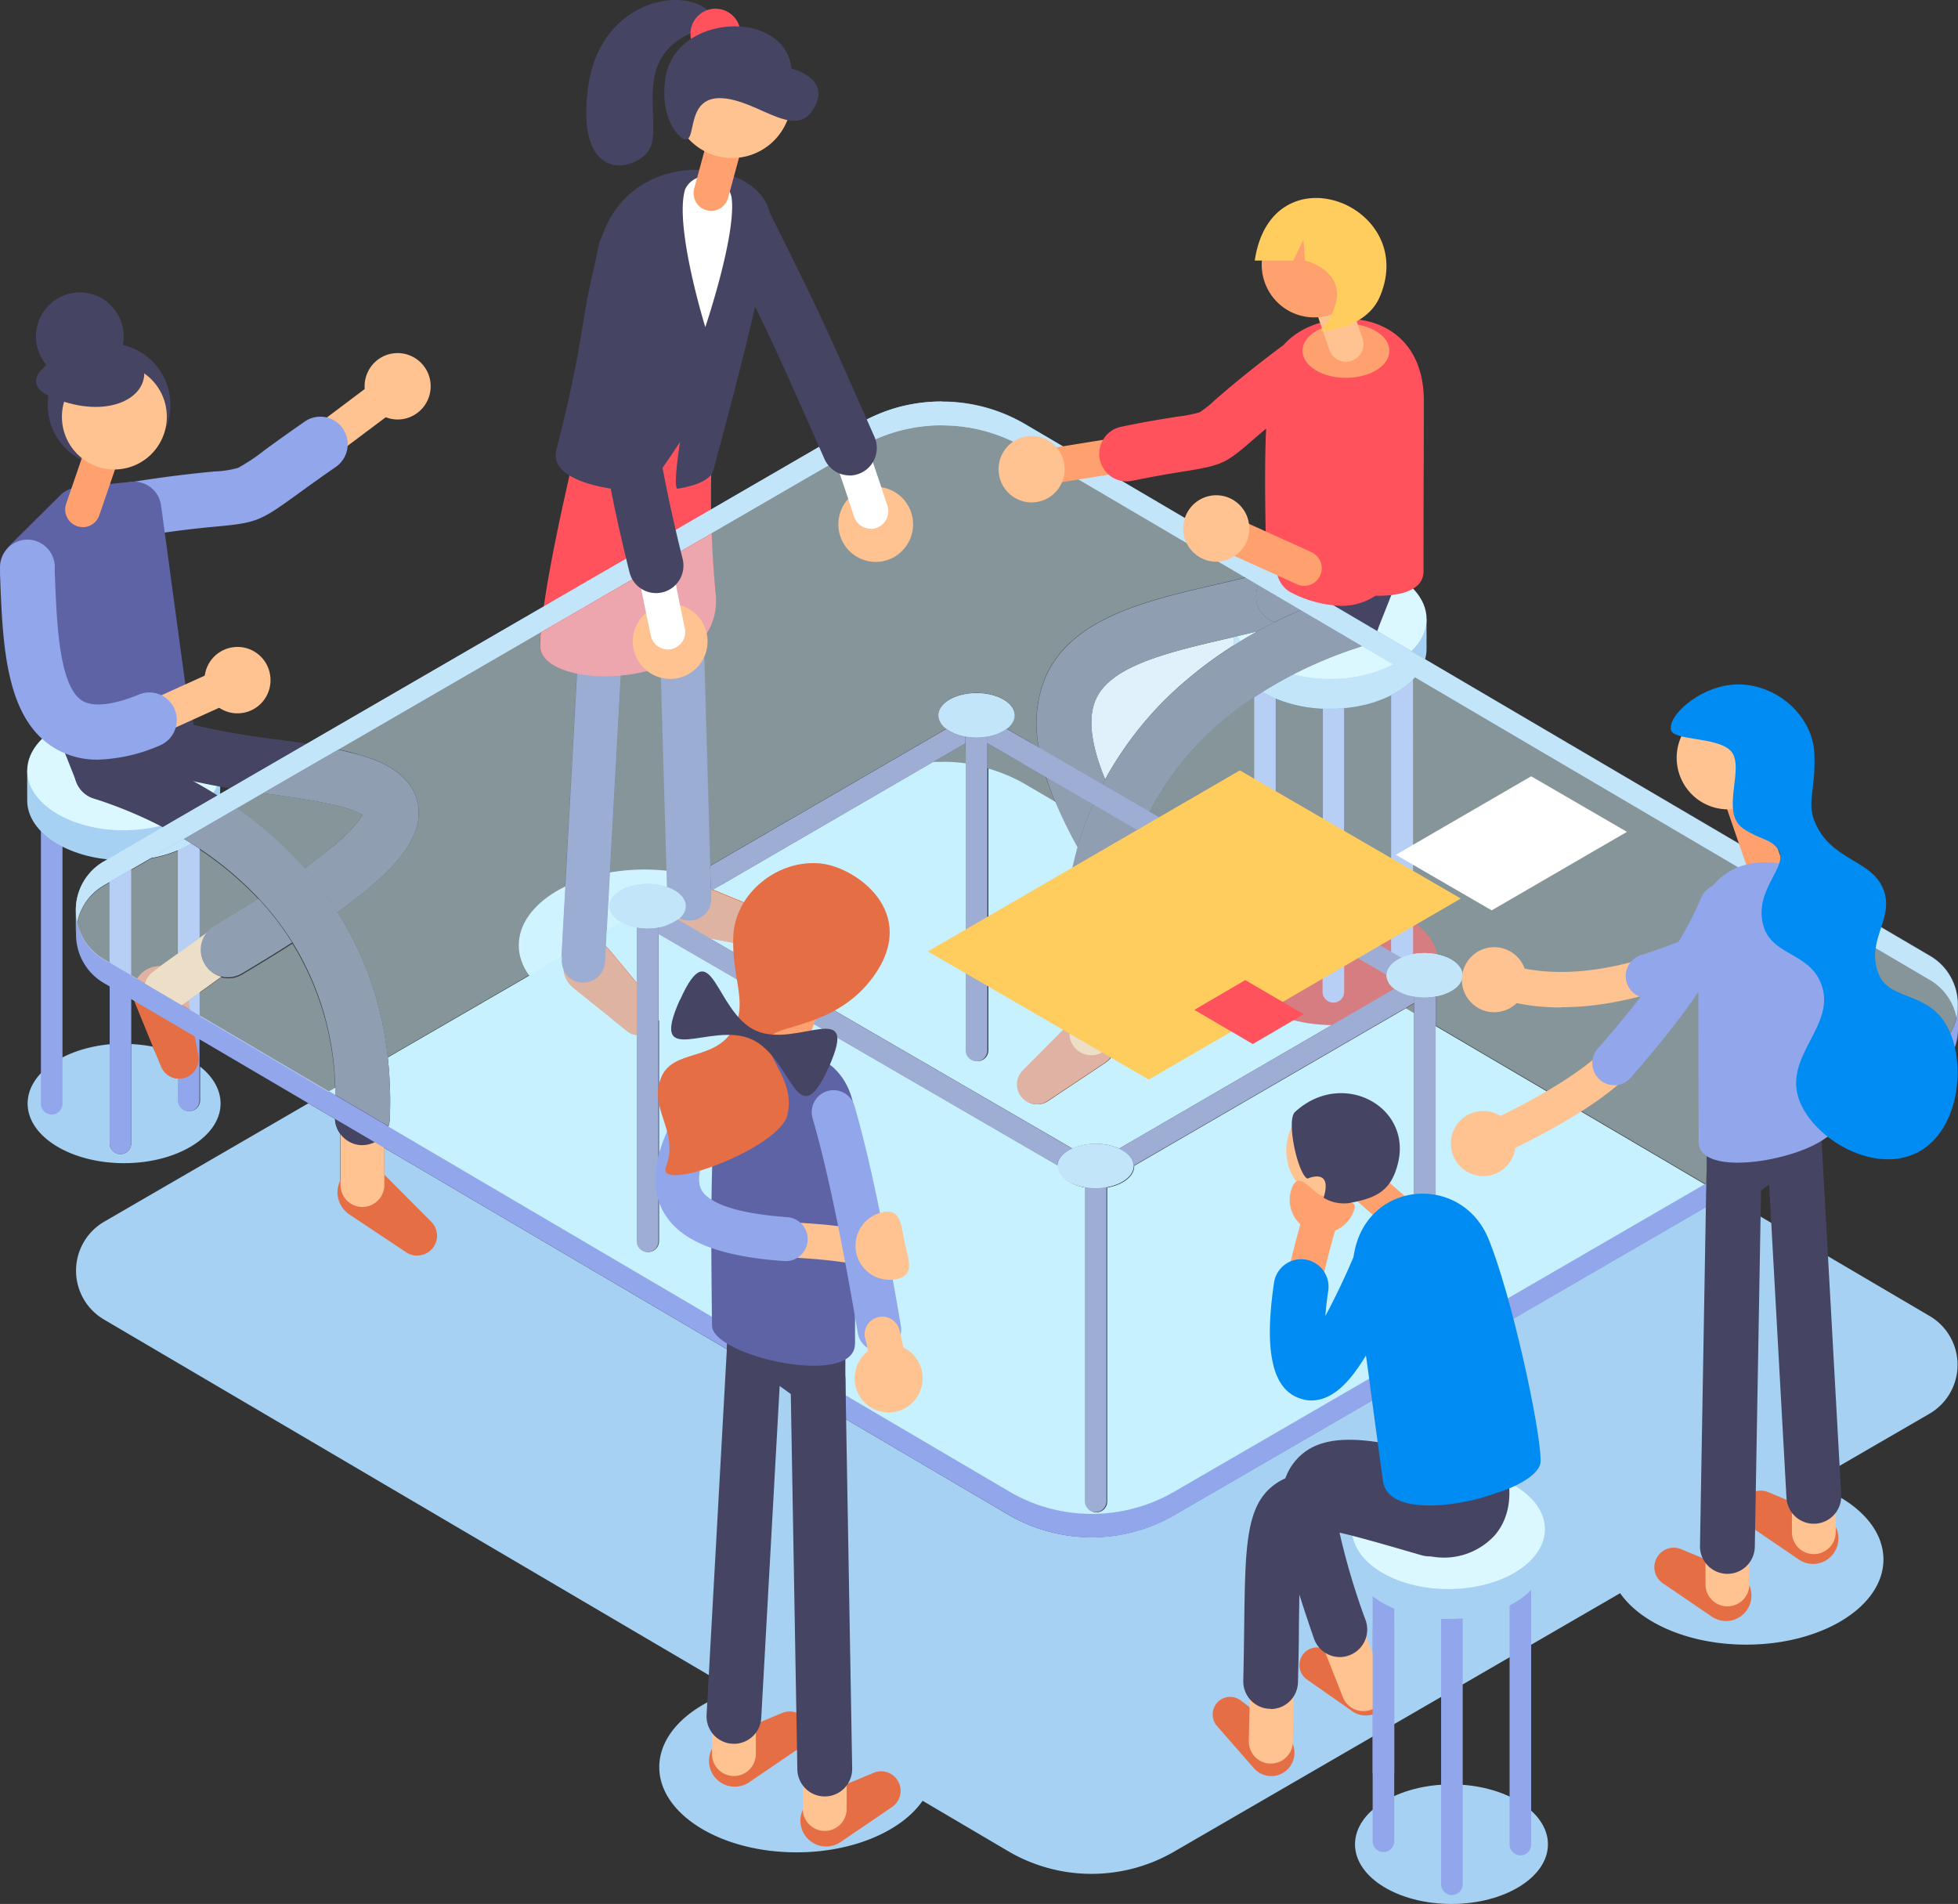<svg width="362" height="352" fill="none" xmlns="http://www.w3.org/2000/svg"><rect width="100%" height="100%" fill="#333333" stroke="none"/><path d="M119.156 188.763c12.836 0 23.242-6.269 23.242-14.002 0-7.734-10.406-14.003-23.242-14.003s-23.242 6.269-23.242 14.003c0 7.733 10.406 14.002 23.242 14.002z" fill="#C7F1FF"/><path d="M118.028 191.369a3.574 3.574 0 01-2.264-.802l-9.855-7.918a4.944 4.944 0 01-1.846-3.628 4.964 4.964 0 011.507-3.779 4.87 4.87 0 013.68-1.374 4.88 4.88 0 013.502 1.765l8.069 9.742a3.669 3.669 0 01-.199 4.902 3.622 3.622 0 01-2.594 1.092z" fill="#E56E45"/><path d="M107.824 181.657h-.229a4.042 4.042 0 01-3.602-2.716 4.086 4.086 0 01-.219-1.574l4.539-82.4a4.084 4.084 0 011.343-2.812 4.046 4.046 0 012.926-1.037 4.053 4.053 0 012.792 1.352 4.092 4.092 0 011.029 2.937l-4.539 82.411a4.087 4.087 0 01-1.26 2.73 4.053 4.053 0 01-2.78 1.119" fill="#5E63A6"/><path d="M138.976 174.951a3.973 3.973 0 01-.688-.07l-12.389-2.365a4.882 4.882 0 01-1.914-.811 4.922 4.922 0 01-1.837-5.544 4.936 4.936 0 012.614-2.937 4.896 4.896 0 013.92-.08l11.671 4.811c.834.343 1.51.986 1.898 1.803.387.818.457 1.751.196 2.617a3.624 3.624 0 01-1.301 1.891 3.601 3.601 0 01-2.17.725" fill="#E56E45"/><path d="M127.416 170.19a4.048 4.048 0 01-2.823-1.155 4.089 4.089 0 01-1.227-2.804l-2.294-80.185a4.086 4.086 0 011.128-2.928 4.07 4.07 0 012.862-1.262 4.017 4.017 0 012.899 1.11 4.063 4.063 0 011.26 2.85L131.516 166a4.03 4.03 0 01-1.087 2.924 3.99 3.99 0 01-2.844 1.255h-.119" fill="#5E63A6"/><path d="M57.01 203.978l-37.736 21.881a10.43 10.43 0 00-3.817 3.827 10.494 10.494 0 000 10.467 10.433 10.433 0 003.817 3.828l116.709 68.608c-8.349 2.576-14.095 7.928-14.095 14.113 0 8.7 11.362 15.756 25.377 15.756 10.454 0 19.422-3.929 23.312-9.532l15.96 9.402a30.42 30.42 0 0030.534 0l82.464-47.781c3.891 5.593 12.858 9.512 23.302 9.512 14.015 0 25.377-7.016 25.377-15.756 0-6.094-5.586-11.386-13.746-14.032l22.235-12.89a10.42 10.42 0 003.818-3.824 10.482 10.482 0 000-10.464 10.42 10.42 0 00-3.818-3.824l-37.756-22.201-101.876 59.036a30.417 30.417 0 01-15.262 4.1 30.467 30.467 0 01-15.272-4.1L71.015 212.207v6.836a4.082 4.082 0 01-1.186 2.878 4.04 4.04 0 01-5.727 0 4.082 4.082 0 01-1.187-2.878v-9.392a5.116 5.116 0 01-.997-2.796l-4.908-2.877zm14.793 4.28l114.774 67.456-114.774-67.456zm243.393 10.615l-98.085 56.821 98.085-56.821zm-290.933-25.9v18.392a2.01 2.01 0 01-.585 1.418 1.99 1.99 0 01-2.821 0 2.01 2.01 0 01-.584-1.418v-18.302c-8.58.802-15.163 5.402-15.163 10.955 0 6.114 7.98 11.026 17.836 11.026 9.855 0 17.835-4.952 17.835-11.026 0-2.576-1.416-4.951-3.79-6.836v6.235a2.01 2.01 0 01-.584 1.417 1.99 1.99 0 01-2.822 0 2.01 2.01 0 01-.584-1.417v-4.009a3.578 3.578 0 01-3.082-2.246l-1.666-3.658a28.17 28.17 0 00-3.99-.481" fill="#A6D1F2"/><path d="M22.267 213.4a1.99 1.99 0 01-1.41-.587 2.01 2.01 0 01-.584-1.418v-58.384c0-.532.21-1.042.584-1.418a1.99 1.99 0 012.821 0c.374.376.584.886.584 1.418v58.354a2.01 2.01 0 01-.584 1.418 1.99 1.99 0 01-1.41.587M9.56 206.053a1.99 1.99 0 01-1.411-.587 2.01 2.01 0 01-.585-1.418v-58.354c0-.532.21-1.042.585-1.418a1.99 1.99 0 012.821 0c.374.376.585.886.585 1.418v58.354a2.01 2.01 0 01-.585 1.418 1.99 1.99 0 01-1.41.587zm25.326-.601c-.53 0-1.037-.212-1.411-.587a2.01 2.01 0 01-.584-1.418v-58.345c0-.531.21-1.041.584-1.417a1.99 1.99 0 012.821 0c.374.376.585.886.585 1.417v58.345a2.01 2.01 0 01-.585 1.418 1.994 1.994 0 01-1.41.587z" fill="#91A6EB"/><path d="M40.701 142.476v5.533c0 6.124-7.98 11.026-17.835 11.026-9.856 0-17.836-4.952-17.836-11.026v-5.533h35.671z" fill="#A6D1F2"/><path d="M40.701 142.476c0 6.114-7.98 11.026-17.835 11.026-9.856 0-17.836-4.962-17.836-11.026s7.98-11.075 17.836-11.075c9.855 0 17.835 4.961 17.835 11.075z" fill="#DBF7FF"/><path d="M8.82 74.89c0-3.022 1.195-5.921 3.322-8.058a11.314 11.314 0 0116.046-.004 11.401 11.401 0 012.461 3.699c.571 1.383.865 2.866.865 4.363a11.434 11.434 0 01-3.34 8.04 11.324 11.324 0 01-8.012 3.326 11.325 11.325 0 01-8.02-3.344A11.434 11.434 0 018.82 74.85" fill="#454563"/><path d="M33.12 199.428a3.624 3.624 0 01-3.352-2.256l-4.798-11.727a4.962 4.962 0 01.08-3.939 4.922 4.922 0 012.933-2.626 4.87 4.87 0 013.99.431 5.002 5.002 0 012.334 3.338l2.354 12.449a3.65 3.65 0 01-.463 2.581 3.622 3.622 0 01-3.068 1.749" fill="#E56E45"/><path d="M30.687 186.969a3.977 3.977 0 01-3.292-1.704 4.08 4.08 0 01-.153-4.523c.28-.454.648-.848 1.08-1.16l10.076-7.247a4.03 4.03 0 014.502-.146 4.06 4.06 0 011.153 1.088 4.024 4.024 0 01-.937 5.673l-10.075 7.257a3.978 3.978 0 01-2.354.762z" fill="#FFC291"/><path d="M42.217 180.735a5.055 5.055 0 01-4.36-2.496 5.109 5.109 0 011.776-7.016c9.796-5.814 17.148-10.755 21.856-14.684 3.81-3.168 5.137-5.012 5.596-5.884a18.543 18.543 0 00-4.988-1.754c-3.51-.842-7.98-1.473-12.628-2.145a148.103 148.103 0 01-19.352-3.658 5.062 5.062 0 01-3.03-2.427 5.095 5.095 0 01-.431-3.868 5.086 5.086 0 012.414-3.046 5.047 5.047 0 013.85-.442 139.817 139.817 0 0017.955 3.358 124.209 124.209 0 0115.602 2.866c2.364.672 9.576 2.737 10.803 8.951 1.147 5.794-3.761 10.965-7.542 14.363-5.167 4.621-13.316 10.224-24.937 17.13a5.078 5.078 0 01-2.584.711" fill="#454563"/><path d="M77.12 232.143a3.58 3.58 0 01-1.994-.601l-10.534-7.016a5.01 5.01 0 01-2.135-3.308 4.962 4.962 0 01.998-3.829 4.91 4.91 0 013.57-1.914 4.822 4.822 0 013.791 1.443l8.918 8.971a3.638 3.638 0 01.24 4.881 3.601 3.601 0 01-2.814 1.343" fill="#E56E45"/><path d="M67.006 223.143a4.041 4.041 0 01-2.864-1.192 4.082 4.082 0 01-1.186-2.878v-12.449a4.09 4.09 0 011.186-2.881 4.055 4.055 0 012.864-1.198 4.036 4.036 0 012.867 1.195 4.073 4.073 0 011.183 2.884v12.449a4.082 4.082 0 01-1.186 2.878 4.04 4.04 0 01-2.864 1.192z" fill="#FFC291"/><path d="M15.733 134.869l3.113 7.868 12.638-4.491-2.244-11.215-13.507 7.838z" fill="#454563"/><path d="M18.846 147.828a5.041 5.041 0 01-2.838-.88 5.083 5.083 0 01-1.86-2.327l-3.122-7.868a5.116 5.116 0 01-.076-3.549 5.091 5.091 0 012.25-2.736l13.506-7.838a5.046 5.046 0 014.619-.23 5.08 5.08 0 011.876 1.465 5.113 5.113 0 011.007 2.163l2.244 11.216a5.113 5.113 0 01-.558 3.515 5.073 5.073 0 01-2.714 2.288l-12.648 4.491a5.177 5.177 0 01-1.686.29z" fill="#454563"/><path d="M67.016 211.716h-.22a5.057 5.057 0 01-3.516-1.642 5.108 5.108 0 01-1.331-3.66c1.656-39.371-30.245-54.125-44.04-58.596l-.579-.19a5.091 5.091 0 01-2.852-2.248 5.134 5.134 0 01-.64-3.586 5.137 5.137 0 011.888-3.067 5.094 5.094 0 013.43-1.062 4.824 4.824 0 011.795.451h.09a84.075 84.075 0 0128.439 15.706c15.67 13.391 23.481 31.714 22.594 53.003a5.113 5.113 0 01-1.556 3.459 5.065 5.065 0 01-3.502 1.422" fill="#454563"/><path d="M59.236 85.404a3.22 3.22 0 01-2.594-1.303 3.254 3.254 0 01-.615-2.418 3.26 3.26 0 011.273-2.142l14.275-10.735a3.237 3.237 0 012.406-.614 3.233 3.233 0 012.132 1.276 3.266 3.266 0 01-.658 4.56L61.171 84.753a3.22 3.22 0 01-1.995.651" fill="#FFC291"/><path d="M24.762 99.287a5.053 5.053 0 01-3.28-1.224 5.098 5.098 0 01-.803-6.853 5.064 5.064 0 013.305-2.037c7.85-1.253 12.498-1.694 15.58-2.005a18.383 18.383 0 004.45-.671A34.601 34.601 0 0049 83.159a409.145 409.145 0 017.342-5.222 5.045 5.045 0 013.788-.82 5.044 5.044 0 013.254 2.113 5.121 5.121 0 01-1.286 7.087 355.531 355.531 0 00-7.173 5.101c-6.583 4.761-7.391 5.222-14.454 5.884-2.942.27-7.401.691-14.962 1.894-.268.04-.538.06-.808.06" fill="#91A6EB"/><path d="M67.784 73.547a6.172 6.172 0 01.182-4.695 6.088 6.088 0 018.102-3.011 6.133 6.133 0 013.178 3.446 6.17 6.17 0 01-.181 4.695 6.126 6.126 0 01-3.43 3.193c-1.52.564-3.2.499-4.672-.182a6.133 6.133 0 01-3.179-3.446z" fill="#FFC291"/><path d="M29.24 127.031l-4.469-32.846-10.115 1.062-9.077 8.971 10.155 30.651 13.506-7.838z" fill="#5E63A6"/><path d="M11.385 105.621l7.192 21.72 5.177-3.007-3.341-24.577-3.462.361-5.566 5.503zm4.35 34.339a5.032 5.032 0 01-1.796-.33 5.057 5.057 0 01-2.993-3.148L.791 105.822a5.117 5.117 0 011.257-5.233l9.088-9.02a4.978 4.978 0 012.992-1.434l10.105-1.062a5.05 5.05 0 013.656 1.06 5.097 5.097 0 011.89 3.32l4.46 32.896c.134 1-.03 2.019-.472 2.925a5.083 5.083 0 01-2.013 2.167l-13.476 7.838a5.058 5.058 0 01-2.534.681" fill="#5E63A6"/><path d="M15.284 97.442a3.238 3.238 0 01-1.057-.17 3.257 3.257 0 01-1.845-1.658 3.281 3.281 0 01-.15-2.482l5.885-17.14a3.252 3.252 0 011.648-1.857 3.228 3.228 0 014.324 1.507 3.26 3.26 0 01.143 2.485l-5.875 17.14a3.256 3.256 0 01-1.182 1.59 3.231 3.231 0 01-1.88.605" fill="#FFA16E"/><path d="M11.873 79.912a9.795 9.795 0 01.708-7.428 9.717 9.717 0 015.726-4.75 9.643 9.643 0 017.387.704 9.693 9.693 0 012.931 2.403 9.794 9.794 0 011.088 10.772 9.717 9.717 0 01-5.72 4.754 9.664 9.664 0 01-7.389-.708 9.742 9.742 0 01-4.73-5.747z" fill="#FFC291"/><path d="M26.666 69.287c-.289 5.012-7.93 8.149-17.247 4.07-9.316-4.08 7.362-11.567 13.576-9.021 1.337.561 3.771 3.297 3.671 4.901" fill="#454563"/><path d="M27.664 136.372a3.227 3.227 0 01-1.78-.509 3.252 3.252 0 01-1.498-2.644 3.272 3.272 0 01.88-2.333 3.228 3.228 0 011.031-.738l16.25-7.367a3.227 3.227 0 013.555.598 3.267 3.267 0 01-.892 5.346l-16.25 7.366c-.418.185-.87.281-1.326.281" fill="#FFC291"/><path d="M18.158 140.441a15.18 15.18 0 01-8.5-2.405C.972 132.393.483 119.062.004 106.172v-1.122a5.126 5.126 0 011.355-3.652 5.08 5.08 0 013.523-1.63 5.054 5.054 0 013.633 1.359 5.102 5.102 0 011.614 3.542v1.122c.349 9.332.768 20.929 4.987 23.695 2.524 1.644 7.152.311 10.594-1.092a5.042 5.042 0 013.878.024 5.077 5.077 0 012.725 2.772 5.124 5.124 0 01-.027 3.895 5.087 5.087 0 01-2.756 2.74 30.798 30.798 0 01-11.411 2.616" fill="#91A6EB"/><path d="M37.858 126.57a6.154 6.154 0 011.186-4.544 6.078 6.078 0 014.04-2.362 6.06 6.06 0 014.523 1.192 6.124 6.124 0 012.35 4.06 6.15 6.15 0 01-1.186 4.543 6.093 6.093 0 01-10.138-.626 6.153 6.153 0 01-.775-2.263z" fill="#FFC291"/><path d="M6.656 62.2a8.169 8.169 0 012.38-5.755 8.09 8.09 0 015.73-2.383 8.09 8.09 0 015.725 2.387 8.169 8.169 0 01.003 11.51 8.09 8.09 0 01-5.728 2.39 8.09 8.09 0 01-5.734-2.386A8.169 8.169 0 016.656 62.2z" fill="#454563"/><path d="M123.804 169.148l78.803 45.705 56.759-32.936-78.804-45.695-56.758 32.926zm78.803 50.116a2.075 2.075 0 01-.997-.271l-82.794-48.051a1.999 1.999 0 01-.997-1.764 2.003 2.003 0 01.997-1.764l60.848-35.282a1.99 1.99 0 011.995 0l82.794 48.051a2.006 2.006 0 01.997 1.764 2.009 2.009 0 01-.997 1.764l-60.848 35.282c-.303.177-.647.27-.998.271z" fill="#5E63A6"/><path d="M202.588 279.563a1.99 1.99 0 01-1.411-.587 2.01 2.01 0 01-.584-1.418v-60.329c0-.532.21-1.042.584-1.418a1.99 1.99 0 012.821 0c.375.376.585.886.585 1.418v60.329c0 .532-.21 1.042-.585 1.418a1.988 1.988 0 01-1.41.587zm60.807-35.282a1.988 1.988 0 01-1.41-.587 2.01 2.01 0 01-.585-1.417v-60.32c0-.531.211-1.041.585-1.417a1.988 1.988 0 012.821 0c.374.376.584.886.584 1.417v60.32a2.01 2.01 0 01-.584 1.417 1.989 1.989 0 01-1.411.587zm-82.833-48.051a1.988 1.988 0 01-1.41-.587 2.01 2.01 0 01-.585-1.417v-60.36c0-.531.211-1.041.585-1.417a1.988 1.988 0 012.821 0c.374.376.584.886.584 1.417v60.33a2.01 2.01 0 01-.584 1.417 1.989 1.989 0 01-1.411.587m-60.808 35.312a1.99 1.99 0 01-1.411-.587 2.01 2.01 0 01-.584-1.418v-60.359c0-.532.21-1.042.584-1.418a1.99 1.99 0 012.822 0c.374.376.584.886.584 1.418v60.319a2.01 2.01 0 01-.584 1.418 1.992 1.992 0 01-1.411.587" fill="#5E63A6"/><path d="M187.616 132.242c0 2.256-3.153 4.09-7.053 4.09s-7.052-1.834-7.052-4.09c0-2.255 3.162-4.089 7.052-4.089 3.89 0 7.053 1.824 7.053 4.089zm-60.82 35.282c0 2.255-3.152 4.089-7.042 4.089-3.891 0-7.053-1.834-7.053-4.089 0-2.255 3.152-4.099 7.053-4.099 3.9 0 7.042 1.834 7.042 4.099zm82.834 48.031c0 2.255-3.152 4.09-7.042 4.09-3.891 0-7.053-1.835-7.053-4.09s3.152-4.09 7.053-4.09c3.9 0 7.042 1.825 7.042 4.09zm60.818-35.261c0 2.255-3.163 4.089-7.053 4.089s-7.052-1.834-7.052-4.089c0-2.256 3.162-4.09 7.052-4.09 3.89 0 7.053 1.834 7.053 4.09z" fill="#A6D1F2"/><path d="M246.548 185.355a1.99 1.99 0 01-1.411-.587 2.01 2.01 0 01-.584-1.417v-58.345c0-.532.21-1.042.584-1.418a1.99 1.99 0 012.821 0c.375.376.585.886.585 1.418v58.345c0 .531-.21 1.041-.585 1.417a1.988 1.988 0 01-1.41.587zm12.669-7.347a1.99 1.99 0 01-1.411-.587 2.01 2.01 0 01-.584-1.417v-58.375c0-.532.21-1.042.584-1.418a1.99 1.99 0 012.821 0c.375.376.585.886.585 1.418v58.345c0 .531-.21 1.041-.585 1.417a1.988 1.988 0 01-1.41.587m-25.327-.511c-.53 0-1.037-.211-1.411-.587a2.01 2.01 0 01-.584-1.418v-58.344c0-.532.21-1.042.584-1.418a1.989 1.989 0 012.821 0c.374.376.585.886.585 1.418v58.344c0 .532-.211 1.042-.585 1.418a1.988 1.988 0 01-1.41.587z" fill="#91A6EB"/><path d="M228.074 114.442v5.532c0 6.114 7.98 11.076 17.836 11.076 9.855 0 17.835-5.012 17.835-11.076v-5.532h-35.671z" fill="#A6D1F2"/><path d="M228.074 114.442c0 6.114 7.98 11.025 17.836 11.025 9.855 0 17.835-4.951 17.835-11.025 0-6.074-7.98-11.026-17.835-11.026-9.856 0-17.836 4.952-17.836 11.026z" fill="#DBF7FF"/><path d="M213.959 180.073c-.413 0-.825-.051-1.226-.15l-12.21-3.167a3.637 3.637 0 01-2.129-1.519 3.661 3.661 0 01.728-4.839 3.619 3.619 0 012.478-.819l12.609.631a4.897 4.897 0 013.601 1.855 5.021 5.021 0 01.997 3.959 4.934 4.934 0 01-2.184 3.267 4.85 4.85 0 01-2.654.782" fill="#E56E45"/><path d="M213.719 177.246a4.065 4.065 0 01-3.651-2.295l-5.386-11.216a4.087 4.087 0 01-.177-3.108 4.061 4.061 0 012.062-2.324 4.04 4.04 0 013.098-.179 4.072 4.072 0 012.319 2.073l5.386 11.206a4.1 4.1 0 01.178 3.113 4.076 4.076 0 01-2.063 2.329 4.092 4.092 0 01-1.766.401z" fill="#FFC291"/><path d="M208.334 167.053a5.042 5.042 0 01-4.239-2.305c-11.242-17.31-14.754-29.689-11.033-38.98 4.569-11.377 18.474-14.604 31.92-17.721 3.641-.852 7.392-1.714 10.893-2.726a5.035 5.035 0 015.359 1.714 5.113 5.113 0 01.474 5.636 5.073 5.073 0 01-3.03 2.432c-3.76 1.083-7.651 2.005-11.411 2.857-11.432 2.646-22.225 5.152-24.808 11.616-2.315 5.764 1.087 15.727 10.104 29.609a5.097 5.097 0 01-1.476 7.016 4.967 4.967 0 01-2.763.832" fill="#454563"/><path d="M191.655 204.139a3.645 3.645 0 01-2.813-1.344 3.659 3.659 0 01.24-4.891l8.917-8.971a4.884 4.884 0 013.821-1.443 4.996 4.996 0 013.581 1.914 5.023 5.023 0 01.948 3.829 4.93 4.93 0 01-2.135 3.308l-10.534 7.016a3.548 3.548 0 01-1.995.611" fill="#E56E45"/><path d="M201.82 195.108a4.052 4.052 0 01-2.868-1.192 4.083 4.083 0 01-1.192-2.878V178.58a4.089 4.089 0 011.192-2.879 4.039 4.039 0 015.731.001 4.078 4.078 0 011.187 2.878v12.458c0 1.08-.427 2.115-1.187 2.878a4.039 4.039 0 01-2.863 1.192z" fill="#FFC291"/><path d="M253.042 106.834l-3.112 7.858-12.649-4.49 2.255-11.206 13.506 7.838z" fill="#454563"/><path d="M249.92 119.784a4.97 4.97 0 01-1.686-.291l-12.638-4.49a5.079 5.079 0 01-2.72-2.286 5.12 5.12 0 01-.562-3.518l2.254-11.206a5.06 5.06 0 017.502-3.408l13.506 7.838a5.102 5.102 0 012.251 2.742 5.122 5.122 0 01-.077 3.553l-3.122 7.858a5.075 5.075 0 01-4.708 3.208z" fill="#454563"/><path d="M201.76 183.671a5.05 5.05 0 01-3.501-1.416 5.1 5.1 0 01-1.556-3.455c-.888-21.289 6.923-39.611 22.593-53.002a83.89 83.89 0 0128.41-15.707h.089a5.062 5.062 0 011.796-.451 5.104 5.104 0 013.43 1.069 5.144 5.144 0 011.887 3.071 5.122 5.122 0 01-.64 3.581 5.077 5.077 0 01-2.852 2.242l-.578.201c-13.796 4.5-45.696 19.224-44.04 58.595a5.106 5.106 0 01-1.332 3.66 5.056 5.056 0 01-3.516 1.642h-.22M131.465 2.463c-4.988-5.403-20.33-2.305-22.654 13.17-2.992 20.047 10.783 15.797 11.731 10.735 1.287-6.806-3.87-17.7 10.973-21.57l-.05-2.335z" fill="#454563"/><path d="M263.187 105.621c0-22.592.06-15.606.06-31.463 0-20.798-26.095-17.72-28.12-5.893-1.815 10.584-1.087 27.443-1.087 33.657 0 1.734 2.274 3.509 5.566 4.962.938.411 5.157 1.804 6.274 2.075 8.07 2.004 17.307 1.814 17.307-3.338zM110.098 68.215l22.185 5.091a198.742 198.742 0 000 36.344c1.815 18.042-32.599 18.663-32.41 9.562.26-13.03 10.225-50.997 10.225-50.997z" fill="#FF525C"/><path d="M356.743 176.685L189.41 78.328a30.412 30.412 0 00-15.262-4.1 30.414 30.414 0 00-15.262 4.1L19.235 159.245a10.344 10.344 0 00-3.821 3.802 10.406 10.406 0 00-1.396 5.219v4.42a10.392 10.392 0 011.395-5.219 10.328 10.328 0 013.822-3.802l139.651-80.917a30.423 30.423 0 0115.262-4.11 30.42 30.42 0 0115.262 4.11l167.333 98.348a10.332 10.332 0 013.822 3.801 10.398 10.398 0 011.395 5.219v-4.42a10.385 10.385 0 00-1.392-5.221 10.315 10.315 0 00-3.825-3.8" fill="#A6D1F2"/><path d="M19.275 181.787l167.322 98.347a30.46 30.46 0 0015.272 4.11 30.422 30.422 0 0015.262-4.11l139.652-80.917a10.335 10.335 0 003.822-3.802 10.396 10.396 0 001.395-5.219v-4.42a10.398 10.398 0 01-1.395 5.219 10.335 10.335 0 01-3.822 3.802l-139.652 80.917a30.322 30.322 0 01-15.262 4.11 30.361 30.361 0 01-15.272-4.11L19.275 177.367a10.327 10.327 0 01-3.822-3.802 10.393 10.393 0 01-1.395-5.219v4.42a10.4 10.4 0 001.396 5.218 10.339 10.339 0 003.82 3.803z" fill="#91A6EB"/><path opacity=".5" d="M174.149 74.229zm15.272 4.1l43.891 25.819-43.891-25.82zm-15.272.31a30.424 30.424 0 00-15.262 4.11l-27.332 15.836c.12 3.548.349 7.277.728 11.025a11.19 11.19 0 01-2.194 8.179l1.207 42.268 43.701-25.349a3.22 3.22 0 01-1.486-2.505c0-2.266 3.162-4.09 7.052-4.09 3.89 0 7.053 1.824 7.053 4.09a3.234 3.234 0 01-1.487 2.505l5.915 3.428a22.725 22.725 0 01.998-12.409c4.559-11.376 18.474-14.603 31.92-17.72 1.766-.411 3.552-.822 5.327-1.263l-40.898-24.056a30.461 30.461 0 00-15.272-4.11l.03.06zm-74.185 38.178l-37.506 21.73c1.406.291 2.733.612 3.99 1.002 2.364.672 9.576 2.737 10.803 8.951 1.147 5.794-3.76 10.965-7.541 14.363a90.003 90.003 0 01-7.302 5.784 62.821 62.821 0 019.267 26.791l32.1-18.602 2.892-52.381c-3.99-.822-6.872-2.636-6.813-5.272 0-.712.05-1.494.12-2.336l-.01-.03zm22.155 6.395a29.63 29.63 0 01-7.352 1.593l-2.603 47.169 2.663-1.543a3.607 3.607 0 01-2.145-2.937c0-2.265 3.153-4.099 7.053-4.099a11.214 11.214 0 013.551.561l-1.167-40.744zm139.502 1.954c-.13.151-.259.301-.399.441v50.337a2.005 2.005 0 01-.05.43 12.074 12.074 0 012.205-.2c3.89 0 7.052 1.834 7.052 4.09 0 1.854-2.125 3.417-4.988 3.919v5.402l49.776 29.258 41.547-24.056a10.3 10.3 0 003.226-2.884c.86-1.18 1.46-2.531 1.761-3.962-.3-1.432-.9-2.784-1.76-3.966a10.296 10.296 0 00-3.227-2.889l-95.143-55.92zm-4.449 3.358a24.036 24.036 0 01-8.608 2.366v40.092l8.608 5.012v-47.47zm-25.327.371a56.713 56.713 0 00-19.322 21.149l19.322 11.206v-32.355zm4.05.22v34.49l8.609 5.012V131a25.378 25.378 0 01-8.609-1.865v-.02zm-53.327 8.269v4.641a30.185 30.185 0 016.833 2.907l5.676 3.338c-.658-1.594-1.237-3.128-1.706-4.621l-10.803-6.265zm-4.05 0l-5.985 3.489h1.626a30.69 30.69 0 014.389.31l-.03-3.799zm-129.956 9.272l-4.778 2.776c2.205 1.544 4.1 3.007 5.676 4.39a68.057 68.057 0 016.843 6.716c1.995-1.423 3.717-2.76 5.167-4.009 3.81-3.168 5.137-5.012 5.596-5.884a18.543 18.543 0 00-4.987-1.754c-3.512-.842-7.98-1.473-12.629-2.145l-.858-.13-.03.04zm162.286 7.076c-.22.542-.429 1.083-.629 1.634.539.902 1.117 1.814 1.716 2.756l19.95 11.717v-3.909l-21.037-12.198zM36.921 156.92v16.538l1.407-1.003a5.34 5.34 0 011.316-1.132 391.26 391.26 0 008.23-5.012 61.633 61.633 0 00-10.973-9.251l.02-.14zm-4.07.361a23.579 23.579 0 01-4.927 1.443l-3.681 2.135v19.535l1.097.651a4.927 4.927 0 012.634-2.074 4.723 4.723 0 011.536-.251h.13l3.212-2.305v-19.134zm-12.668 5.923l-.938.551a10.261 10.261 0 00-3.228 2.883 10.313 10.313 0 00-1.76 3.963 10.33 10.33 0 004.988 6.856l.938.561v-14.814zm215.722 5.222v3.939l8.609 5.012v-4.009l-8.609-4.942zM54.069 174.44c-2.803 1.804-5.896 3.699-9.277 5.713a5.078 5.078 0 01-2.584.712c-.448 0-.894-.061-1.327-.181l-3.99 2.867v4.32l23.88 14.032 1.178-.671a53.307 53.307 0 00-7.89-26.802l.01.01zm194.504 1.353v4.01l7.232 4.259 1.995-1.173a3.22 3.22 0 01-1.486-2.505.506.506 0 010-.11l-7.741-4.481zm12.789 9.773l-1.527.892 1.527.902v-1.794zm-153.547-3.789h-.23a4.023 4.023 0 01-2.798-1.347 4.067 4.067 0 01-1.022-2.943l3.192-57.984 8.159-.792-3.262 59.227a4.085 4.085 0 01-1.26 2.73 4.047 4.047 0 01-2.779 1.119v-.01zm19.591-11.456a4.05 4.05 0 01-2.823-1.156 4.087 4.087 0 01-1.227-2.804l-1.467-51.198 8.08-1.243 1.487 52.211a4.038 4.038 0 01-1.087 2.924 3.974 3.974 0 01-2.844 1.256h-.119v.01zm-9.387 21.168a3.58 3.58 0 01-2.264-.801l-9.856-7.919a4.922 4.922 0 01-1.845-3.628 4.946 4.946 0 011.506-3.779 4.888 4.888 0 013.681-1.373 4.883 4.883 0 013.501 1.764l8.07 9.743a3.67 3.67 0 01-.199 4.901 3.61 3.61 0 01-2.594 1.092zm20.948-16.417a3.974 3.974 0 01-.688-.071l-12.39-2.365a4.888 4.888 0 01-3.321-2.345 4.916 4.916 0 014.136-7.396 4.898 4.898 0 011.968.369l11.671 4.811a3.628 3.628 0 011.898 1.803c.388.818.458 1.751.197 2.618a3.627 3.627 0 01-1.301 1.89 3.604 3.604 0 01-2.17.726" fill="#DBF8FF"/><path d="M174.149 140.842h-1.626l-40.619 23.595 8.419 3.478c.833.341 1.51.982 1.897 1.798.388.815.458 1.747.198 2.612a3.633 3.633 0 01-1.303 1.888 3.605 3.605 0 01-2.168.728 3.191 3.191 0 01-.689-.07l-6.813-1.293 66.834 38.76a10.6 10.6 0 014.319-.863 10.613 10.613 0 014.329.863l48.878-28.376-7.242-4.26v3.609a2.01 2.01 0 01-.584 1.417 1.99 1.99 0 01-2.821 0 2.007 2.007 0 01-.585-1.417v-6.014l-8.608-5.012v3.107c0 .532-.21 1.042-.585 1.418a1.988 1.988 0 01-2.821 0 2.01 2.01 0 01-.584-1.418v-5.482l-19.951-11.728.649 1.003a5.03 5.03 0 01.728 3.758l4.07 8.46.13.311c.109.11.209.23.309.351a5.024 5.024 0 01.997 3.959 5.02 5.02 0 01-2.194 3.277 4.864 4.864 0 01-2.644.772c-.413 0-.825-.05-1.227-.15l-5.905-1.534a5.105 5.105 0 01-.997 3.248v8.479a4.952 4.952 0 01-1.646 6.425l-10.524 7.016a3.567 3.567 0 01-3.548.259 3.608 3.608 0 01-1.25-.99 3.653 3.653 0 01.239-4.892l8.629-8.69v-7.577a5.158 5.158 0 01-.998-2.837c-.362-7.47.48-14.95 2.494-22.151a83.591 83.591 0 01-4.1-8.369l-5.686-3.338a30.422 30.422 0 00-6.823-2.907v52.121a2.01 2.01 0 01-.584 1.417 1.989 1.989 0 01-2.821 0 2.01 2.01 0 01-.585-1.417v-53.043a30.827 30.827 0 00-4.389-.311l-.199.01zm-59.302 29.609l-2.664 1.543-.159 2.917c.269.212.513.454.728.722l4.988 6.014v-10.194a8.872 8.872 0 01-2.883-1.002h-.01zm6.992 2.215v56.801a2.01 2.01 0 01-.584 1.418 1.99 1.99 0 01-2.821 0 2.007 2.007 0 01-.585-1.418v-38.088a3.59 3.59 0 01-1.995-.792l-9.855-7.918a4.93 4.93 0 01-1.836-3.498 4.16 4.16 0 01-.309-1.794v-.491l-32.16 18.623a73.88 73.88 0 01.37 11.366 5.13 5.13 0 01-.26 1.423l114.774 67.456a30.282 30.282 0 007.042 3.007 30.536 30.536 0 008.23 1.133 30.15 30.15 0 006.484-.702 30.179 30.179 0 008.778-3.408l98.085-56.841-49.776-29.258v52.632a2.01 2.01 0 01-.584 1.417 1.99 1.99 0 01-2.821 0 2.007 2.007 0 01-.585-1.417V187.31l-1.526-.902-50.215 29.127v.11c0 1.845-2.114 3.418-4.987 3.919v58.034c0 .532-.211 1.042-.585 1.418a1.988 1.988 0 01-2.821 0 2.01 2.01 0 01-.584-1.418v-58.034c-2.903-.511-4.988-2.074-4.988-3.919v-.11l-73.886-42.869zm-59.85 28.436l-1.177.671 1.207.712v-1.383" fill="#C7F1FF"/><path d="M246.618 189.525c10.643 0 19.272-5.197 19.272-11.607 0-6.41-8.629-11.607-19.272-11.607-10.644 0-19.272 5.197-19.272 11.607 0 6.41 8.628 11.607 19.272 11.607z" fill="#D67D82"/><path d="M24.242 160.768l-4.05 2.346v14.804l4.05 2.386v-19.536zm11.083-4.831c-.79.478-1.613.896-2.464 1.253v19.134l4.05-2.916V156.96a44.465 44.465 0 00-1.586-1.003v-.02zm1.586 27.504l-2.125 1.533.33 1.734 1.795 1.053v-4.32z" fill="#B8CFF5"/><path d="M33.998 155.115l-6.064 3.518a23.52 23.52 0 004.927-1.443c.85-.357 1.674-.775 2.464-1.253l-1.327-.822z" fill="#C2E5FA"/><path d="M29.52 178.63a4.933 4.933 0 00-4.17 2.325l1.436.842a4.009 4.009 0 011.536-2.215l1.327-1.002h-.13v.05zm5.266 6.274l-1.187.852 1.516.882-.329-1.734z" fill="#E0B2A3"/><path d="M38.317 172.395l-1.406 1.003-4.05 2.916-3.212 2.306-1.327 1.002a4.012 4.012 0 00-1.536 2.215l6.813 4.009 1.187-.852 2.125-1.533 3.99-2.867a5.047 5.047 0 01-2.993-2.315 5.112 5.112 0 01.46-5.844" fill="#EDDEC7"/><path d="M62.487 138.607l-13.905 8.019.858.13c4.688.672 9.117 1.303 12.628 2.145 1.737.343 3.417.934 4.988 1.754-.46.852-1.786 2.716-5.596 5.884-1.477 1.223-3.192 2.546-5.168 4.009a62.286 62.286 0 016.095 8.129 88.498 88.498 0 007.312-5.784c3.78-3.398 8.688-8.57 7.541-14.363-1.227-6.214-8.439-8.279-10.803-8.951-1.247-.36-2.583-.671-3.99-1.002l.04.03zm-14.663 27.584a305.42 305.42 0 01-8.23 5.012 5.095 5.095 0 00-2.47 3.981 5.104 5.104 0 00.695 2.995 5.055 5.055 0 002.992 2.315c.432.12.879.18 1.327.18a4.958 4.958 0 002.573-.711 299.81 299.81 0 009.287-5.713 52.914 52.914 0 00-6.214-8.089" fill="#8F9EB0"/><path d="M43.804 149.402l-9.806 5.683c.439.261.888.532 1.327.812.439.281 1.057.672 1.586 1.002a61.68 61.68 0 0110.972 9.252 52.866 52.866 0 016.215 8.089 53.307 53.307 0 017.89 26.801v1.384l9.806 5.763c.151-.461.242-.939.27-1.423a75.08 75.08 0 00-.38-11.367 62.706 62.706 0 00-9.277-26.792 62.276 62.276 0 00-6.095-8.128 69.128 69.128 0 00-6.843-6.716 75.844 75.844 0 00-5.675-4.39" fill="#8F9EB0"/><path d="M174.997 134.748l-43.701 25.349.119 4.15v.481l41.088-23.845 5.985-3.489v-1.232a8.452 8.452 0 01-3.541-1.414h.05zm11.082 0a8.413 8.413 0 01-3.541 1.414v1.212l10.803 6.265a39.273 39.273 0 01-1.347-5.483l-5.915-3.408zm26.414 15.326a57.537 57.537 0 00-1.706 3.708l21.028 12.199v-4.701l-19.322-11.206zm23.372 13.561v4.701l8.608 5.011v-4.7l-8.608-5.012zm12.668 7.337v4.711l7.771 4.5a3.373 3.373 0 011.686-2.546 2.008 2.008 0 01-.848-1.663l-8.609-5.002zm-126.804.471v1.233l73.757 42.789c.059-1.273 1.117-2.396 2.723-3.117l-74.455-43.2-2.025 2.295zm136.051 11.356l-1.995 1.173-48.878 28.376c1.616.721 2.663 1.844 2.723 3.117l50.215-29.127 1.526-.893v-1.232a8.413 8.413 0 01-3.541-1.414m-57.268 36.695v58.034c0 .532.211 1.042.585 1.418a1.992 1.992 0 002.821 0c.374-.376.585-.886.585-1.418v-58.034c-.66.112-1.327.169-1.995.171a11.927 11.927 0 01-1.996-.171zm64.859-35.281a12.02 12.02 0 01-1.995.17 12.011 12.011 0 01-1.995-.17v58.034c0 .531.21 1.041.584 1.417a1.99 1.99 0 002.821 0c.375-.376.585-.886.585-1.417v-58.034zm-86.884-48.051v58.034c0 .531.21 1.041.584 1.417a1.992 1.992 0 003.406-1.417v-58.034c-.659.112-1.326.169-1.995.17a12.02 12.02 0 01-1.995-.17zm-60.818 35.291v58.034c0 .532.21 1.042.584 1.418a1.99 1.99 0 002.821 0c.375-.376.585-.886.585-1.418v-58.034a11.122 11.122 0 01-3.99 0z" fill="#9EADD4"/><path d="M180.563 128.153c-3.89 0-7.052 1.824-7.052 4.089.034.506.186.997.444 1.432.258.436.615.804 1.042 1.074a8.452 8.452 0 003.541 1.414 12.02 12.02 0 001.995.17 12.011 12.011 0 001.995-.17 8.402 8.402 0 003.541-1.414 3.221 3.221 0 001.487-2.506c0-2.265-3.152-4.089-7.053-4.089m-60.749 35.282c-3.901 0-7.053 1.834-7.053 4.099a3.606 3.606 0 002.145 2.937 8.928 8.928 0 002.873 1.002 11.131 11.131 0 003.99 0c.49-.081.973-.199 1.446-.351a5.492 5.492 0 01-.678-.912 4.907 4.907 0 01-.429-4.009c.237-.733.644-1.4 1.187-1.944v-.191a11.214 11.214 0 00-3.551-.561m82.904 47.98a10.618 10.618 0 00-4.33.863c-1.606.721-2.663 1.844-2.723 3.117v.11c0 1.844 2.115 3.408 4.988 3.919a11.801 11.801 0 003.99 0c2.903-.511 4.987-2.075 4.987-3.919v-.11c-.06-1.273-1.107-2.396-2.723-3.117a10.566 10.566 0 00-4.319-.863m60.938-35.281c-.74-.001-1.478.066-2.205.201a2.006 2.006 0 01-.708 1.164c-.365.293-.82.449-1.287.439-.421 0-.831-.129-1.177-.371a3.38 3.38 0 00-1.696 2.546v.111a3.221 3.221 0 001.487 2.505 8.402 8.402 0 003.541 1.414c.659.112 1.326.169 1.995.17a12.02 12.02 0 001.995-.17c2.902-.502 4.987-2.065 4.987-3.919 0-2.256-3.162-4.09-7.052-4.09" fill="#C2E5FA"/><path d="M248.583 130.92c-.888.089-1.78.132-2.673.13h-1.387v52.31c0 .532.211 1.042.585 1.418a1.988 1.988 0 002.821 0 2.01 2.01 0 00.584-1.418v-52.4l.07-.04zm12.658-5.283a15.084 15.084 0 01-4.049 2.917v47.42a2.008 2.008 0 002.024 2.034c.467.01.922-.146 1.287-.439.365-.293.615-.705.709-1.165.032-.141.048-.285.049-.43l-.02-50.337zm-27.79 2.266c-.525.327-1.054.661-1.586 1.002v46.457c0 .532.21 1.042.585 1.418a1.988 1.988 0 002.821 0 2.01 2.01 0 00.584-1.418v-46.237a20.365 20.365 0 01-2.464-1.242" fill="#B8CFF5"/><path d="M257.581 122.811a24.954 24.954 0 01-11.671 2.696 27.238 27.238 0 01-6.803-.832c-1.845 1.002-3.751 2.005-5.656 3.228.792.47 1.616.885 2.464 1.242a25.378 25.378 0 008.609 1.865h1.386c.893.002 1.785-.041 2.673-.131a24.231 24.231 0 008.609-2.365 15.164 15.164 0 004.05-2.917l.399-.441-4.06-2.345z" fill="#C2E5FA"/><path d="M251.835 119.433l-.389.14-.579.201a80.05 80.05 0 00-11.761 4.901c2.225.563 4.51.842 6.803.832a24.912 24.912 0 0011.671-2.696l-5.745-3.378z" fill="#DBF7FF"/><path d="M19.804 158.924l-.549.321.549-.321zm243.681-37.055l93.258 54.816a10.305 10.305 0 013.824 3.8 10.376 10.376 0 011.393 5.221v.05a10.377 10.377 0 00-1.374-5.265 10.312 10.312 0 00-3.843-3.836l-93.258-54.786z" fill="#EDFAFF"/><path d="M252.254 173.107v4.701l8.608 4.991v-4.701l-8.608-4.991z" fill="#9EADD4"/><path d="M263.395 176.204c-3.89 0-7.052 1.834-7.052 4.09.034.505.186.996.444 1.431.258.436.615.804 1.042 1.074a8.413 8.413 0 003.541 1.414 12.02 12.02 0 001.995.17 12.23 12.23 0 001.995-.17 8.452 8.452 0 003.541-1.414 3.2 3.2 0 001.477-2.505c0-2.256-3.152-4.09-7.043-4.09m.152-54.335l-2.524-1.484 2.524 1.484z" fill="#C2E5FA"/><path d="M254.628 116.657l6.334 3.718-6.334-3.718z" fill="#DBF7FF"/><path d="M228.074 117.779l-.798.18c-11.431 2.647-22.225 5.152-24.808 11.617-1.367 3.398-.738 8.259 1.855 14.524a64.541 64.541 0 0114.963-18.302 76.743 76.743 0 018.778-6.475l.01-1.544z" fill="#E0F1FB"/><path d="M228.812 117.599l-.738.18v1.554l1.257-.782a9.907 9.907 0 01-.519-.942" fill="#C2E5FA"/><path d="M232.404 116.747c-1.197.3-2.404.581-3.592.852.156.323.329.638.519.942.998-.602 1.995-1.193 3.073-1.794z" fill="#DBF7FF"/><path d="M207.106 168.787c0 .351-.07.701-.1 1.062h.628l-.528-1.062z" fill="#D67D82"/><path d="M207.007 169.849a64.438 64.438 0 00-.18 8.52l5.905 1.534a4.97 4.97 0 003.881-.632 4.937 4.937 0 002.184-3.267 5.03 5.03 0 00-.997-3.959 4.95 4.95 0 00-.31-.351 4.106 4.106 0 01-.008 2.954 4.082 4.082 0 01-1.987 2.178c-.551.263-1.154.4-1.765.4a4.024 4.024 0 01-2.154-.619 4.062 4.062 0 01-1.497-1.676l-2.434-5.072-.638-.01z" fill="#E0B2A3"/><path d="M213.301 162.943a5.084 5.084 0 01-2.195 3.288 5.024 5.024 0 01-2.773.822 4.98 4.98 0 01-.997-.1 92.38 92.38 0 00-.22 1.834l.529 1.092 2.434 5.072a4.04 4.04 0 003.651 2.296 4.1 4.1 0 001.765-.402 4.061 4.061 0 001.994-2.174c.369-.951.37-2.006.001-2.957l-.129-.311-4.06-8.46z" fill="#EDDEC7"/><path d="M230.319 106.784c-1.776.441-3.561.852-5.327 1.263-13.456 3.117-27.362 6.344-31.92 17.721a22.807 22.807 0 00-.998 12.408c.318 1.858.768 3.69 1.347 5.483.469 1.493.997 3.007 1.706 4.62a83.072 83.072 0 004.1 8.37 61.933 61.933 0 015.117-12.549c-2.594-6.265-3.212-11.126-1.846-14.524 2.584-6.465 13.377-8.97 24.808-11.617l.799-.18.738-.18c1.187-.271 2.394-.552 3.591-.852.997-.572 2.134-1.153 3.262-1.714h-.07a5.096 5.096 0 01-2.718-2.293 5.135 5.135 0 01-.564-3.521l.229-1.102-2.254-1.333zm-20.12 48.632a54.49 54.49 0 00-2.873 11.537c.329.067.663.101.998.1a4.975 4.975 0 002.763-.822 5.011 5.011 0 002.204-3.288 5.026 5.026 0 00-.728-3.758l-.648-1.003a166.673 166.673 0 01-1.726-2.756" fill="#8F9EB0"/><path d="M197.71 189.214l-8.629 8.69a3.648 3.648 0 00-.239 4.892 3.595 3.595 0 004.808.731l10.534-7.016a5.008 5.008 0 002.134-3.308 4.95 4.95 0 00-.498-3.117v.922a4.08 4.08 0 01-1.187 2.878 4.047 4.047 0 01-2.863 1.192 4.052 4.052 0 01-2.868-1.192 4.087 4.087 0 01-1.192-2.878v-1.824.03z" fill="#E0B2A3"/><path d="M205.81 181.637a5.071 5.071 0 01-3.84 2.004h-.22a5.037 5.037 0 01-2.26-.523 5.072 5.072 0 01-1.79-1.481v9.391c0 .536.105 1.065.309 1.56a4.054 4.054 0 002.198 2.203 4.043 4.043 0 004.417-.885 4.08 4.08 0 001.186-2.878v-9.391z" fill="#EDDEC7"/><path d="M233.331 104.148l11.701 6.876-11.701-6.876zm-.788 3.949l-.22 1.102a5.115 5.115 0 00.555 3.521 5.074 5.074 0 002.717 2.293h.07a84.53 84.53 0 014.868-2.245l-7.99-4.671z" fill="#8F9EB0"/><path d="M245.032 111.023l9.596 5.634-9.596-5.634zm-4.498 1.765a84.53 84.53 0 00-4.868 2.245 96.397 96.397 0 00-3.262 1.714 74.023 74.023 0 00-3.073 1.794l-1.256.782a76.656 76.656 0 00-8.778 6.475 64.34 64.34 0 00-14.963 18.302 61.395 61.395 0 00-5.127 12.549 69.945 69.945 0 00-2.494 22.151 5.16 5.16 0 00.997 2.837 5.08 5.08 0 001.79 1.481 5.037 5.037 0 002.26.523h.22a5.08 5.08 0 003.84-2.004 5.102 5.102 0 00.998-3.248 64.609 64.609 0 01.179-8.52c0-.36.07-.711.1-1.062.07-.621.14-1.233.219-1.834a54.493 54.493 0 012.883-11.557c.21-.551.419-1.092.639-1.634a50.17 50.17 0 011.705-3.708 56.554 56.554 0 0119.322-21.149 31.694 31.694 0 011.586-1.002 71.788 71.788 0 015.656-3.228 80.05 80.05 0 0111.761-4.901l.578-.201.379-.14-11.291-6.665z" fill="#8F9EB0"/><path d="M131.455 94.275l-30.923 17.911 30.923-17.911zm.1 4.36l-31.561 18.292c-.07.842-.11 1.624-.12 2.336-.06 2.636 2.783 4.45 6.813 5.272 1.715.335 3.459.499 5.207.491.948 0 1.915-.05 2.883-.14a29.646 29.646 0 007.361-1.594 17.175 17.175 0 007.981-5.413 11.195 11.195 0 002.194-8.179 169.54 169.54 0 01-.728-11.025" fill="#EDA6AD"/><path d="M174.148 74.229a30.6 30.6 0 00-7.9 1.002 30.362 30.362 0 00-7.362 3.057l-27.431 15.897-30.923 17.921-43.89 25.429-14.136 8.189-2.274 1.313-10.134 5.873-10.305 6.014-.558.321a10.34 10.34 0 00-3.821 3.803 10.4 10.4 0 00-1.396 5.218c.002.744.078 1.486.23 2.215a10.327 10.327 0 011.757-3.968 10.274 10.274 0 013.23-2.888l.937-.551 4.06-2.346 3.68-2.135 6.066-3.508 9.805-5.683 4.778-2.776 13.906-8.019 37.506-21.73 31.562-18.292 27.331-15.837a30.424 30.424 0 0115.262-4.11 30.421 30.421 0 0115.262 4.11l40.898 24.056 2.225 1.313 7.98 4.691 11.302 6.645 5.745 3.378 4.06 2.385 95.103 55.899a10.312 10.312 0 013.227 2.89 10.365 10.365 0 011.761 3.966c.15-.728.227-1.471.229-2.215a10.379 10.379 0 00-1.392-5.22 10.31 10.31 0 00-3.825-3.801l-93.257-54.816-2.524-1.484-6.334-3.718-9.596-5.643-11.701-6.876-43.891-25.82a30.5 30.5 0 00-8.289-3.297 30.877 30.877 0 00-6.983-.802" fill="#C2E5FA"/><path d="M14.038 168.306a10.606 10.606 0 000 .01v-.01zm347.922 17.44a10.985 10.985 0 01-.229 2.215 10.343 10.343 0 01-1.762 3.962 10.279 10.279 0 01-3.226 2.884 10.335 10.335 0 003.821-3.803 10.393 10.393 0 001.396-5.218v-.04zm-168.34 92.955z" fill="#B8CFF5"/><path d="M157.206 91.85a6.892 6.892 0 019.766.372 6.967 6.967 0 01-.369 9.802 6.87 6.87 0 01-7.583 1.221 6.89 6.89 0 01-2.183-1.592 6.967 6.967 0 01.369-9.802zM117 118.581a6.945 6.945 0 002.025 4.908 6.901 6.901 0 004.888 2.028c1.83 0 3.586-.731 4.881-2.032a6.952 6.952 0 002.022-4.904c0-1.84-.728-3.604-2.022-4.904a6.888 6.888 0 00-9.769-.004 6.938 6.938 0 00-2.025 4.908z" fill="#FFC291"/><path d="M160.991 97.753a3.241 3.241 0 01-1.9-.618 3.264 3.264 0 01-1.182-1.617c-3.252-9.903-4.309-12.55-4.319-12.58a3.265 3.265 0 01.72-3.541c.303-.3.661-.537 1.055-.698a3.22 3.22 0 013.523.717c.299.303.536.662.697 1.057.05.11 1.117 2.746 4.479 13.03a3.283 3.283 0 01-.186 2.489 3.258 3.258 0 01-1.879 1.63 3.21 3.21 0 01-.998.161m-37.516 22.301a3.227 3.227 0 01-2.034-.727 3.258 3.258 0 01-1.128-1.849c-2.195-10.243-2.993-15.305-2.993-15.515a3.273 3.273 0 01.586-2.412 3.24 3.24 0 012.107-1.297 3.25 3.25 0 012.408.61 3.275 3.275 0 011.283 2.136c0 .051.758 5.102 2.903 15.105a3.256 3.256 0 01-1.322 3.366 3.221 3.221 0 01-1.162.503 3.124 3.124 0 01-.688.08" fill="#fff"/><path d="M102.837 83.3c5.556-21.8 4.07-22.633 7.98-37.938 5.117-20.047 32.529-15.907 31.581-4.01-.858 10.685-8.977 39.602-10.504 45.596-.419 1.684-3.062 2.826-6.583 3.408-.998.17.409-8.65.409-8.65s-5.836 9.12-6.983 9.1c-8.269-.11-17.147-2.545-15.88-7.517" fill="#454563"/><path d="M121.291 109.651a5.035 5.035 0 01-3.115-1.074 5.074 5.074 0 01-1.793-2.775c-4.679-18.684-9.447-44.373-5.646-60.63a5.08 5.08 0 012.264-3.167 5.039 5.039 0 013.831-.622 5.048 5.048 0 013.147 2.271 5.1 5.1 0 01.623 3.843c-2.603 11.136-.608 30.961 5.606 55.829a5.112 5.112 0 01-.568 3.852 5.072 5.072 0 01-3.113 2.322c-.405.099-.82.149-1.236.151zm35.78-21.761a5.06 5.06 0 01-2.756-.817 5.1 5.1 0 01-1.873-2.19c-9.975-22.552-9.975-22.552-19.95-42.538a5.123 5.123 0 01-.278-3.89 5.098 5.098 0 012.543-2.946 5.036 5.036 0 015.582.706c.503.438.914.971 1.211 1.57 10.055 20.196 10.055 20.196 20.119 42.969a5.108 5.108 0 01-.957 5.572 5.051 5.051 0 01-1.616 1.143 4.968 4.968 0 01-2.055.441" fill="#454563"/><path d="M135.246 36.421c.997 6.766-4.848 24.056-4.848 24.056s-5.776-18.623-3.741-25.44a4.139 4.139 0 012.009-2.042 4.114 4.114 0 012.849-.242 4.727 4.727 0 012.418 1.28 4.768 4.768 0 011.313 2.408" fill="#fff"/><path d="M131.465 38.977a3.503 3.503 0 01-.847-.11 3.232 3.232 0 01-1.966-1.53 3.274 3.274 0 01-.309-2.48l3.182-11.686a3.249 3.249 0 011.524-1.973 3.224 3.224 0 012.466-.303 3.232 3.232 0 011.966 1.53 3.274 3.274 0 01.309 2.48l-3.182 11.687a3.27 3.27 0 01-1.165 1.728 3.243 3.243 0 01-1.968.667" fill="#FFA16E"/><path d="M146.328 18.19a11.05 11.05 0 00-3.214-7.797 10.943 10.943 0 00-7.759-3.23c-2.91 0-5.701 1.162-7.758 3.23a11.052 11.052 0 00-3.214 7.796 11.05 11.05 0 003.214 7.796 10.943 10.943 0 007.758 3.23c2.911 0 5.702-1.162 7.759-3.23a11.051 11.051 0 003.214-7.796z" fill="#FFC291"/><path d="M136.921 6.272a4.682 4.682 0 00-1.358-3.296 4.638 4.638 0 00-3.28-1.365 4.628 4.628 0 00-3.274 1.369 4.675 4.675 0 000 6.584 4.628 4.628 0 003.274 1.368c1.23 0 2.41-.49 3.28-1.365a4.675 4.675 0 001.358-3.295z" fill="#FF525C"/><path d="M126.218 25.637s-4.33-2.817-3.222-11.026c1.675-12.238 22.194-13.03 23.331-1.914 0 0 6.574 1.493 4.629 6.304-3.192 7.848-10.524-.591-17.626-.852-6.983-.25-4.2 9.021-7.112 7.447" fill="#454563"/><path d="M247.955 112.006a21.705 21.705 0 01-8.978-2.316 5.053 5.053 0 01-1.601-1.167 5.104 5.104 0 01-.883-5.588 5.087 5.087 0 012.849-2.644 5.055 5.055 0 013.874.148c3.362 1.564 4.988 1.504 5.477 1.223.189-.12 1.167-.892 1.875-4.771a97.89 97.89 0 00.998-12.81c.149-3.809.309-7.758.698-11.647a5.097 5.097 0 011.84-3.431 5.054 5.054 0 017.128.726 5.113 5.113 0 011.117 3.728c-.369 3.588-.519 7.367-.659 11.025-.449 11.607-.838 21.63-7.701 25.85a11.262 11.262 0 01-6.054 1.674" fill="#FF525C"/><path d="M241.111 108.307a3.28 3.28 0 01-1.326-.29l-16.26-7.367a3.254 3.254 0 01-1.696-1.82 3.261 3.261 0 011.889-4.197 3.24 3.24 0 012.481.073l16.249 7.367a3.265 3.265 0 011.626 4.31 3.25 3.25 0 01-1.211 1.411c-.531.342-1.15.52-1.782.513" fill="#FFA16E"/><path d="M230.916 98.535a6.144 6.144 0 00-2.971-6.136 6.09 6.09 0 00-6.779.415 6.15 6.15 0 002.868 10.973 6.103 6.103 0 004.52-1.198 6.161 6.161 0 002.362-4.054z" fill="#FFC291"/><path d="M190.617 137.354l23.691 13.732-4.06 2.355-21.257-12.328 1.626-3.759z" fill="#9EADD4"/><path d="M283.087 143.519l17.706 10.273-25.008 14.514-17.716-10.274 25.018-14.513z" fill="#fff"/><path d="M229.231 142.426l40.848 23.695-57.686 33.467-40.848-23.695 57.686-33.467z" fill="#FFCC5E"/><path d="M190.727 90.005a3.24 3.24 0 01-2.103-.782 3.269 3.269 0 01-1.05-3.235 3.245 3.245 0 011.457-2.018 3.23 3.23 0 011.187-.44l17.596-2.837a3.24 3.24 0 012.417.58 3.272 3.272 0 011.304 2.127 3.274 3.274 0 01-.578 2.425 3.248 3.248 0 01-2.116 1.303l-17.606 2.837a2.892 2.892 0 01-.508 0" fill="#FFA16E"/><path d="M208.323 89.003a5.045 5.045 0 01-3.228-1.148 5.085 5.085 0 01-1.759-2.952 5.1 5.1 0 012.153-5.253 5.048 5.048 0 011.837-.76c4.828-1.003 7.98-1.484 10.374-1.865a24.394 24.394 0 004.07-.792 17.72 17.72 0 002.763-2.195c2.124-1.844 5.676-4.921 12.159-9.802a5.059 5.059 0 017.093 1.002 5.123 5.123 0 01.965 3.77 5.107 5.107 0 01-1.963 3.356c-6.194 4.671-9.456 7.498-11.611 9.362-4.509 3.909-5.396 4.31-11.86 5.362-2.265.361-5.357.862-9.975 1.795a4.897 4.897 0 01-.998.1" fill="#FF525C"/><path d="M256.882 64.847c0 2.776-3.601 5.011-8.04 5.011-4.438 0-8.03-2.245-8.03-5.011 0-2.767 3.592-5.012 8.03-5.012 4.439 0 8.04 2.255 8.04 5.012z" fill="#FFA16E"/><path d="M196.234 84.091a6.112 6.112 0 00-3.48-3.14 6.066 6.066 0 00-4.669.264 6.096 6.096 0 00-1.907 1.437 6.15 6.15 0 00-.956 6.752 6.14 6.14 0 001.43 1.916 6.092 6.092 0 004.411 1.557 6.105 6.105 0 004.215-2.034 6.162 6.162 0 00.956-6.752zm52.608-17.199a3.241 3.241 0 01-1.881-.612 3.268 3.268 0 01-1.181-1.593l-5.875-17.14a3.278 3.278 0 01.15-2.482 3.253 3.253 0 011.845-1.658 3.237 3.237 0 012.476.147 3.261 3.261 0 011.653 1.858l5.876 17.14a3.287 3.287 0 01-.15 2.482 3.26 3.26 0 01-1.845 1.657c-.34.12-.698.18-1.058.18" fill="#FFC291"/><path d="M252.243 51.797a9.79 9.79 0 00-.704-7.425 9.716 9.716 0 00-5.72-4.753 9.65 9.65 0 00-7.393.707 9.705 9.705 0 00-2.934 2.406 9.745 9.745 0 00-1.792 3.352 9.771 9.771 0 00.701 7.422 9.726 9.726 0 002.391 2.945 9.668 9.668 0 0010.721 1.093 9.74 9.74 0 004.73-5.747z" fill="#FFA16E"/><path d="M232.005 48.168h7.092l1.885-3.869.309 3.87s11.083 2.646 2.873 13.03c0 0 8.349-.16 10.973-6.415 7.172-16.97-20.04-27.464-23.162-6.616" fill="#FFCC5E"/><path d="M230.229 181.196l10.803 6.314-9.416 5.513-10.804-6.325 9.417-5.502z" fill="#FF525C"/><path d="M268.353 329.899c-9.855 0-17.835 4.951-17.835 11.076 0 6.124 7.98 11.025 17.835 11.025 9.856 0 17.836-4.951 17.836-11.025 0-6.075-7.98-11.076-17.836-11.076z" fill="#A6D1F2"/><path d="M268.434 350.346c-.53 0-1.037-.211-1.411-.587a2.01 2.01 0 01-.585-1.417v-55.128c0-.531.211-1.041.585-1.417a1.989 1.989 0 012.821 0c.374.376.585.886.585 1.417v55.128a2.01 2.01 0 01-.585 1.417 1.988 1.988 0 01-1.41.587zm12.658-7.337a1.99 1.99 0 01-1.411-.587 2.01 2.01 0 01-.584-1.417v-55.128c0-.531.21-1.041.584-1.417a1.99 1.99 0 012.821 0c.375.376.585.886.585 1.417v55.128c0 .531-.21 1.041-.585 1.417a1.988 1.988 0 01-1.41.587zm-25.317-.601a1.988 1.988 0 01-1.41-.587 2.007 2.007 0 01-.585-1.418v-55.127c0-.532.21-1.042.585-1.418a1.992 1.992 0 012.821 0c.374.376.584.886.584 1.418v55.127a2.01 2.01 0 01-.584 1.418 1.99 1.99 0 01-1.411.587z" fill="#91A6EB"/><path d="M249.95 282.71v5.533c0 6.124 7.98 11.076 17.836 11.076 9.855 0 17.845-4.952 17.845-11.076v-5.533H249.95z" fill="#A6D1F2"/><path d="M249.95 282.71c0 6.114 7.98 11.076 17.836 11.076 9.855 0 17.845-5.012 17.845-11.076 0-6.064-7.98-11.076-17.845-11.076-9.866 0-17.836 5.012-17.836 11.076z" fill="#DBF7FF"/><path d="M241.601 310.484l8.449 5.904a4.262 4.262 0 004.948-.047 4.278 4.278 0 001.177-1.296 4.313 4.313 0 00.392-3.528 4.297 4.297 0 00-2.387-2.617l-9.456-4.079a3.229 3.229 0 00-2.312-.067 3.253 3.253 0 00-1.768 1.497 3.269 3.269 0 00.957 4.233z" fill="#E56E45"/><path d="M252.045 316.338a4.05 4.05 0 01-2.277-.702 4.076 4.076 0 01-1.494-1.864l-4.339-11.026a4.088 4.088 0 01.947-4.42 4.02 4.02 0 012.882-1.147 4.03 4.03 0 012.845 1.237c.37.383.661.837.857 1.333l4.339 11.026a4.096 4.096 0 01-.043 3.116 4.07 4.07 0 01-2.221 2.176 4.116 4.116 0 01-1.496.281" fill="#FFC391"/><path d="M247.705 306.355a5.049 5.049 0 01-2.933-.948 5.086 5.086 0 01-1.845-2.48c-6.265-18.092-8.319-27.684-3.062-33.267 5.715-6.084 16.688-3.318 34.114 1.694a5.071 5.071 0 013.032 2.425 5.116 5.116 0 01.44 3.869 5.09 5.09 0 01-2.414 3.047 5.044 5.044 0 01-3.851.441 168.548 168.548 0 00-17.765-4.41c-4.559-.711-5.926-.2-6.185-.07-.259.13-.558 1.624.22 5.794a129.259 129.259 0 005.037 17.139 5.092 5.092 0 01-.224 3.888 5.082 5.082 0 01-1.193 1.584 5.042 5.042 0 01-1.705 1.003 4.807 4.807 0 01-1.666.291z" fill="#454563"/><path d="M225.032 319.134l6.793 7.768a4.261 4.261 0 004.813 1.145 4.31 4.31 0 002.164-6.046 4.288 4.288 0 00-1.182-1.373l-8.209-6.235a3.222 3.222 0 00-4.344.362 3.26 3.26 0 00-.035 4.379z" fill="#E56E45"/><path d="M234.966 326.05h-.089a4.045 4.045 0 01-2.855-1.248 4.083 4.083 0 01-1.135-2.911l.359-16.428a4.075 4.075 0 011.207-2.839 4.042 4.042 0 012.843-1.171h.099a4.035 4.035 0 012.857 1.245 4.089 4.089 0 011.133 2.915l-.359 16.418a4.086 4.086 0 01-1.21 2.836 4.05 4.05 0 01-2.84 1.173" fill="#FFC391"/><path d="M234.967 315.927h-.12a5.038 5.038 0 01-3.573-1.556 5.08 5.08 0 01-1.414-3.646c.09-3.709.13-7.087.169-10.023.19-14.815.29-22.262 5.527-26.171 5.237-3.909 12.169-2.004 27.262 2.406l2.833.812a5.074 5.074 0 013.032 2.425 5.12 5.12 0 01-.464 5.636 5.076 5.076 0 01-3.391 1.894 5.04 5.04 0 01-1.97-.163l-2.843-.822c-5.826-1.684-10.434-3.007-13.776-3.668-3.342-.662-4.379-.421-4.628-.341-.25.08-.659 1.163-.998 4.38-.339 3.218-.389 7.899-.469 13.752 0 3.007-.08 6.405-.169 10.163a5.097 5.097 0 01-1.523 3.516 5.048 5.048 0 01-3.535 1.446" fill="#454563"/><path d="M267.446 275.012a8.265 8.265 0 010 2.727 2.47 2.47 0 001.326-.592 3.018 3.018 0 00.15-1.613.916.916 0 00-.519-.732l-.957.21zm-.509 12.96a13.63 13.63 0 01-1.816-.13 10.312 10.312 0 01-4.714-1.869 10.39 10.39 0 01-3.266-3.894 6.628 6.628 0 01.14-6.014 9.656 9.656 0 011.995-7.718 7.851 7.851 0 015.436-3.208l3.173-.691h.708a11.117 11.117 0 017.105 3.174 11.221 11.221 0 013.309 7.07c.369 4.73-1.307 7.657-2.763 9.271a12.758 12.758 0 01-4.241 2.971 12.706 12.706 0 01-5.066 1.038z" fill="#454563"/><path d="M258.448 227.583a3.22 3.22 0 01-2.134-.802l-5.547-4.841a3.275 3.275 0 01-.319-4.601 3.246 3.246 0 014.579-.321l5.546 4.852a3.265 3.265 0 01-.781 5.419c-.422.194-.88.294-1.344.294z" fill="#FFA16E"/><path d="M256.453 216.427a9.774 9.774 0 00.004-7.458 9.718 9.718 0 00-5.251-5.271 9.65 9.65 0 00-10.568 2.109 9.788 9.788 0 00-2.1 10.619 9.707 9.707 0 005.247 5.273 9.646 9.646 0 007.421.001 9.708 9.708 0 005.247-5.273z" fill="#FFC291"/><path d="M238.997 253.924h-.269a3.237 3.237 0 01-2.215-1.122 3.268 3.268 0 01-.778-2.366c.898-12.329 5.407-26.512 5.596-27.113a3.267 3.267 0 011.608-1.898 3.227 3.227 0 013.578.411 3.258 3.258 0 011.134 2.218 3.28 3.28 0 01-.145 1.264c-.05.14-4.459 14.032-5.307 25.599a3.249 3.249 0 01-1.027 2.142c-.6.558-1.387.867-2.205.865" fill="#FFA16E"/><path d="M242.537 258.925a6.724 6.724 0 01-1.815-.271c-5.416-1.483-7.102-8.519-5.177-21.509a5.106 5.106 0 012-3.344 5.06 5.06 0 013.766-.946 5.071 5.071 0 013.32 2.012 5.12 5.12 0 01.939 3.781 56.006 56.006 0 00-.529 4.661 140.856 140.856 0 006.923-15.145 5.099 5.099 0 012.72-2.772 5.06 5.06 0 013.874-.044 5.081 5.081 0 012.766 2.729 5.115 5.115 0 01.037 3.896c-3.552 8.84-6.764 15.486-9.537 19.776-1.336 2.004-4.638 7.156-9.316 7.156" fill="#008CF2"/><path d="M245.401 221.719c-3.102-1.333-5.147-5.382-6.474-2.275a6.162 6.162 0 00-.046 4.669 6.12 6.12 0 003.238 3.349 6.089 6.089 0 004.678.062 6.125 6.125 0 003.352-3.279c1.327-3.107-1.646-1.233-4.748-2.576" fill="#FFA16E"/><path d="M241.72 217.91s4.728-2.175 2.993 3.529a7.196 7.196 0 005.486.831c4.609-.912 7.052-2.395 8.249-7.156 2.664-10.635-10.364-17.531-19.022-9.532-1.686 1.543.529 11.537 2.314 12.328" fill="#454563"/><path d="M255.685 273.83c-4.07-29.679-2.264-18.593-5.187-34.45-3.781-20.447 18.833-24.446 24.668-10.414 4.12 9.923 9.666 34.941 9.666 41.165 0 1.734-2.274 3.508-5.556 4.951-.938.421-5.167 1.815-6.284 2.085-8.07 2.005-16.609 1.764-17.307-3.337z" fill="#008CF2"/><path d="M255.775 329.568a1.988 1.988 0 01-1.41-.587 2.007 2.007 0 01-.585-1.417v-26.271c0-.532.21-1.042.585-1.418a1.992 1.992 0 012.821 0c.374.376.584.886.584 1.418v26.271a2.01 2.01 0 01-.584 1.417 1.99 1.99 0 01-1.411.587z" fill="#91A6EB"/><path d="M154.627 230.319c0-1.675.662-3.281 1.841-4.465a6.27 6.27 0 014.443-1.85c1.667 0 3.265.666 4.444 1.85a6.332 6.332 0 01-2.039 10.299 6.26 6.26 0 01-6.848-1.369 6.31 6.31 0 01-1.841-4.465z" fill="#FFC291"/><path d="M152.742 341.376a4.737 4.737 0 01-2.823-.933 4.786 4.786 0 01-1.686-5.382 4.766 4.766 0 011.034-1.738 4.738 4.738 0 011.659-1.149l10.604-4.42a3.568 3.568 0 012.586-.07c.841.3 1.54.904 1.962 1.694a3.612 3.612 0 01-1.157 4.701l-9.506 6.475a4.725 4.725 0 01-2.673.822z" fill="#E56E45"/><path d="M152.483 338.499a4.057 4.057 0 01-2.868-1.191 4.087 4.087 0 01-1.192-2.878v-11.337a4.087 4.087 0 011.192-2.878 4.039 4.039 0 015.731.001 4.077 4.077 0 011.187 2.877v11.337a4.077 4.077 0 01-1.187 2.877 4.039 4.039 0 01-2.863 1.192z" fill="#FFC291"/><path d="M135.834 330.32c-.356 0-.711-.041-1.057-.12a4.786 4.786 0 01-3.063-2.275 4.807 4.807 0 01-.379-3.93 4.787 4.787 0 012.683-2.886l10.604-4.42a3.58 3.58 0 012.585-.068 3.627 3.627 0 012.295 4.269 3.607 3.607 0 01-1.478 2.133l-9.507 6.475a4.775 4.775 0 01-2.683.822z" fill="#E56E45"/><path d="M135.685 328.346a4.04 4.04 0 01-2.864-1.192 4.08 4.08 0 01-1.186-2.878V312.94c0-1.079.426-2.115 1.186-2.878a4.04 4.04 0 015.731 0 4.092 4.092 0 011.193 2.878v11.336a4.092 4.092 0 01-1.193 2.878 4.05 4.05 0 01-2.867 1.192z" fill="#FFC291"/><path d="M152.473 332.124a5.055 5.055 0 01-3.549-1.466 5.11 5.11 0 01-1.508-3.545l-1.257-71.936a5.117 5.117 0 011.424-3.631 5.044 5.044 0 013.564-1.551h.089a5.053 5.053 0 013.556 1.462 5.106 5.106 0 011.512 3.549l1.247 71.936a5.118 5.118 0 01-1.424 3.631 5.048 5.048 0 01-3.564 1.551h-.09zm-16.779-9.742h-.289a5.033 5.033 0 01-3.494-1.685 5.09 5.09 0 01-1.274-3.678l3.91-70.603a5.102 5.102 0 011.677-3.513 5.032 5.032 0 013.66-1.288 5.07 5.07 0 013.494 1.694 5.118 5.118 0 011.284 3.679l-3.921 70.603a5.093 5.093 0 01-1.572 3.41 5.05 5.05 0 01-3.475 1.391" fill="#454563"/><path d="M139.604 246.687l11.622 8.399v-15.125l-11.183-2.305-.439 9.031z" fill="#454563"/><path d="M144.792 244.171l1.367 1.002v-1.002l-1.347-.281-.02.281zm11.502 20.848l-21.886-15.816.858-17.721 21.028 4.34v29.197z" fill="#454563"/><path d="M145.221 197.864a3.257 3.257 0 01-1.058-.18 3.25 3.25 0 01-1.849-1.656 3.273 3.273 0 01-.146-2.484l7.142-20.788a3.236 3.236 0 011.646-1.861 3.214 3.214 0 012.474-.143c.402.139.772.357 1.09.641a3.258 3.258 0 01.905 3.498l-7.132 20.788a3.246 3.246 0 01-3.072 2.195" fill="#FFA16E"/><path d="M142.388 173.819a10.05 10.05 0 012.921-7.088 9.95 9.95 0 017.054-2.935 9.948 9.948 0 017.053 2.935 10.047 10.047 0 012.922 7.088c0 2.658-1.051 5.207-2.922 7.087a9.949 9.949 0 01-7.053 2.936 9.951 9.951 0 01-7.054-2.936 10.05 10.05 0 01-2.921-7.087z" fill="#FFC291"/><path d="M158.079 248.411c0-20.487.07-26 .07-40.383 0-18.854-23.681-16.278-25.517-5.553-1.646 9.602-.997 36.945-.997 42.588 0 5.643 26.434 11.647 26.434 3.348" fill="#5E63A6"/><path d="M158.148 233.597h-.429c-5.356-.722-5.356-.722-12.718-1.223a3.236 3.236 0 01-2.207-1.114 3.27 3.27 0 01-.786-2.354 3.266 3.266 0 011.109-2.218 3.235 3.235 0 012.343-.789c7.501.511 7.621.521 13.137 1.263a3.233 3.233 0 012.144 1.244 3.258 3.258 0 01.639 2.404 3.265 3.265 0 01-1.075 2.026c-.59.522-1.35.81-2.137.811" fill="#FFC291"/><path d="M145.231 233.146h-.269c-12.768-.912-19.95-4.01-22.693-9.863-3.611-7.718 2.084-17.481 8.778-26.872a4.04 4.04 0 015.655-.932 4.094 4.094 0 01.938 5.683c-2.504 3.508-10.125 14.193-8.04 18.653.738 1.574 3.781 4.34 15.96 5.212a4.05 4.05 0 012.776 1.394 4.09 4.09 0 01.985 2.956 4.078 4.078 0 01-1.283 2.685 4.045 4.045 0 01-2.757 1.094" fill="#91A6EB"/><path d="M161.38 180.674c-6.524 8.951-17.127 8.811-18.663 10.805-2.514 3.288 4.628 7.708 2.833 14.744-1.556 6.104-24.37 14.594-22.414 9.482 2.543-6.655-3.462-10.825-.808-16.698 2.284-5.082 9.815-2.787 13.247-8.71 2.803-4.842-.34-9.482 0-17.27.339-7.788 8.129-14.233 16.209-13.381 6.414.681 18.384 9.021 9.596 21.048" fill="#E56E45"/><path d="M125.74 184.834c5.905-13.16 6.404 2.255 13.965 5.693 7.561 3.438 19.421-6.385 13.516 6.776-5.905 13.16-6.653-1.714-14.244-5.152s-19.183 5.844-13.277-7.317" fill="#454563"/><path d="M162.588 249.854a4.05 4.05 0 01-2.61-.963 4.087 4.087 0 01-1.38-2.425c-3.053-17.891-5.706-30.53-8.369-39.751a4.087 4.087 0 01.358-3.08 4.054 4.054 0 012.415-1.932 4.034 4.034 0 013.062.357 4.064 4.064 0 011.925 2.419c2.743 9.522 5.467 22.442 8.569 40.644a4.099 4.099 0 01-.689 3.038 4.06 4.06 0 01-3.311 1.723" fill="#91A6EB"/><path d="M164.294 255.648a3.23 3.23 0 01-2.073-.754 3.255 3.255 0 01-1.11-1.912l-.139-.762c-.419-2.225-.589-3.148-.998-4.671a3.279 3.279 0 01.324-2.491 3.244 3.244 0 011.991-1.518 3.236 3.236 0 013.433 1.173c.26.343.449.735.557 1.152.458 1.744.648 2.807 1.077 5.132l.149.762a3.27 3.27 0 01-.513 2.439 3.243 3.243 0 01-2.08 1.359 3.09 3.09 0 01-.599.061" fill="#FFC291"/><path d="M158.01 254.816a6.336 6.336 0 011.84-4.465 6.278 6.278 0 014.444-1.85 6.278 6.278 0 014.444 1.85 6.323 6.323 0 011.84 4.465 6.332 6.332 0 01-1.84 4.465 6.27 6.27 0 01-4.444 1.849 6.27 6.27 0 01-4.444-1.849 6.332 6.332 0 01-1.84-4.465zm9.255-25.118c.729 3.408 1.906 6.014-1.486 6.775a6.27 6.27 0 01-4.732-.868 6.327 6.327 0 01-2.739-3.973 6.357 6.357 0 01.871-4.755 6.307 6.307 0 013.957-2.752c3.391-.732 3.401 2.165 4.129 5.573z" fill="#FFC291"/><path d="M319.117 299.689a4.691 4.691 0 01-2.634-.812l-9.047-6.164a3.574 3.574 0 01-1.47-2.119 3.594 3.594 0 01.333-2.562 3.561 3.561 0 014.519-1.624l10.094 4.21a4.674 4.674 0 012.644 2.847 4.713 4.713 0 01-3.372 6.104c-.343.08-.695.12-1.047.12" fill="#E56E45"/><path d="M319.366 296.983a4.039 4.039 0 01-2.863-1.192 4.077 4.077 0 01-1.187-2.877v-10.785c0-1.08.427-2.115 1.187-2.878a4.039 4.039 0 015.731 0 4.085 4.085 0 011.192 2.878v10.785a4.087 4.087 0 01-1.192 2.878 4.053 4.053 0 01-2.868 1.191z" fill="#FFC291"/><path d="M335.207 289.135a4.67 4.67 0 01-2.633-.812l-9.048-6.164a3.593 3.593 0 01-1.147-4.681 3.56 3.56 0 014.529-1.614l10.095 4.2a4.76 4.76 0 012.643 2.847 4.736 4.736 0 01-.389 3.869 4.683 4.683 0 01-2.992 2.235 4.663 4.663 0 01-.998.12" fill="#E56E45"/><path d="M335.347 287.321a4.034 4.034 0 01-3.745-2.511 4.082 4.082 0 01-.305-1.559v-10.785a4.08 4.08 0 011.186-2.877 4.043 4.043 0 014.414-.882 4.053 4.053 0 012.191 2.202 4.08 4.08 0 01.309 1.557v10.785a4.08 4.08 0 01-2.5 3.76 4.027 4.027 0 01-1.55.31z" fill="#FFC291"/><path d="M319.376 290.969h-.09a5.06 5.06 0 01-3.563-1.551 5.098 5.098 0 01-1.424-3.631l1.187-68.448a5.11 5.11 0 011.544-3.581 5.058 5.058 0 013.613-1.43 5.057 5.057 0 014.632 3.217c.245.622.366 1.286.355 1.955l-1.197 68.458a5.103 5.103 0 01-1.508 3.545 5.055 5.055 0 01-3.549 1.466zm15.961-9.261a5.047 5.047 0 01-3.475-1.392 5.094 5.094 0 01-1.573-3.409l-3.72-67.155a5.103 5.103 0 011.277-3.678 5.059 5.059 0 013.491-1.695 5.062 5.062 0 013.661 1.29 5.117 5.117 0 011.686 3.511l3.72 67.155a5.103 5.103 0 01-1.284 3.675 5.058 5.058 0 01-3.494 1.688h-.289" fill="#454563"/><path d="M331.626 209.431l-11.063 7.988v-14.383l10.644-2.205.419 8.6z" fill="#454563"/><path d="M325.631 207.186v.31l.598-.431-.598.121zm-10.095 20.166v-28.465l20.479-4.23.838 17.29-21.317 15.405z" fill="#454563"/><path d="M288.703 186.257a39.754 39.754 0 01-13.546-2.255 3.242 3.242 0 01-1.858-1.669 3.274 3.274 0 01-.137-2.5 3.257 3.257 0 011.659-1.872 3.23 3.23 0 012.491-.133c23.85 8.61 55.86-15.386 56.15-15.626a3.22 3.22 0 014.538.631 3.27 3.27 0 01-.628 4.561c-1.187.902-25.028 18.823-48.709 18.823" fill="#FFC291"/><path d="M304.623 184.533a4.05 4.05 0 01-2.373-.775 4.087 4.087 0 01-1.477-2.021 4.094 4.094 0 01.234-3.107 4.065 4.065 0 012.349-2.035 103.16 103.16 0 0029.676-15.035 4.037 4.037 0 015.666.832 4.026 4.026 0 01.255 4.521 4.004 4.004 0 01-1.073 1.172 111.509 111.509 0 01-31.98 16.238 4.073 4.073 0 01-1.277.2" fill="#91A6EB"/><path d="M282.24 181.125a6.03 6.03 0 00-1.753-4.252 5.972 5.972 0 00-4.232-1.762c-1.588 0-3.11.634-4.232 1.762a6.025 6.025 0 00-1.753 4.252c0 1.595.63 3.125 1.753 4.253a5.967 5.967 0 008.464 0 6.032 6.032 0 001.753-4.253z" fill="#FFC291"/><path d="M326.269 163.134a3.237 3.237 0 01-1.879-.608 3.268 3.268 0 01-1.183-1.587l-6.793-19.776a3.295 3.295 0 01.149-2.487 3.274 3.274 0 011.846-1.663 3.235 3.235 0 012.476.147 3.259 3.259 0 011.654 1.858l6.793 19.776c.28.815.227 1.708-.147 2.484a3.244 3.244 0 01-2.906 1.836" fill="#FFA16E"/><path d="M274.239 214.673a3.27 3.27 0 01-2.993-1.914 3.282 3.282 0 01-.072-2.493 3.26 3.26 0 011.698-1.817c18.644-8.45 23.791-14.514 23.841-14.574a3.217 3.217 0 013.42-1.095c.407.119.787.317 1.118.584a3.283 3.283 0 01.519 4.59c-.568.722-6.145 7.327-26.235 16.428a3.1 3.1 0 01-1.326.291" fill="#FFC291"/><path d="M298.438 200.621a3.976 3.976 0 01-2.663-1.003 4.09 4.09 0 01-.379-5.753c6.663-7.618 14.853-17.681 19.122-27.905a4.06 4.06 0 012.198-2.194A4.035 4.035 0 01322 165.99a4.101 4.101 0 01-.01 3.118c-4.719 11.306-13.437 22.051-20.499 30.129a3.986 3.986 0 01-3.053 1.394" fill="#91A6EB"/><path d="M328.972 140.101a9.581 9.581 0 00-.719-3.651 9.529 9.529 0 00-2.056-3.096 9.456 9.456 0 00-13.426-.001 9.568 9.568 0 000 13.492 9.48 9.48 0 006.715 2.788 9.466 9.466 0 006.707-2.792 9.556 9.556 0 002.779-6.74zm-48.758 71.315c0-1.595-.63-3.125-1.753-4.253a5.967 5.967 0 00-8.464 0 6.032 6.032 0 000 8.505 5.967 5.967 0 008.464 0 6.025 6.025 0 001.753-4.252z" fill="#FFC291"/><path d="M314.039 211.075c0-19.495-.06-24.747-.06-38.429 0-17.941 22.524-15.486 24.28-5.282 1.556 9.141.938 35.151.938 40.513 0 5.363-25.158 11.086-25.158 3.198z" fill="#91A6EB"/><path d="M319.865 138.698c3.053 2.916-2.055 11.476 2.454 14.503 3.072 2.065 4.878 1.794 6.334 3.699 2.394 3.127-4.399 7.337-2.693 14.032 1.486 5.813 8.469 5.012 10.743 10.965 2.843 7.417-6.374 12.86-4.329 20.628 1.995 7.407 13.586 14.714 21.945 10.635 8.36-4.08 9.537-18.042 4.988-24.497-3.791-5.362-10.165-3.839-12.03-8.7-2.414-6.335 3.292-10.304.778-15.897-2.185-4.831-8.569-5.011-11.831-10.695-2.673-4.62-.458-6.605-.778-14.032-.319-7.427-7.74-13.541-15.431-12.729-6.095.651-11.731 5.753-11.063 8.379.489 1.935 8.33 1.253 10.903 3.709" fill="#008CF2"/><path d="M119.744 163.435c-3.901 0-7.053 1.834-7.053 4.089a3.208 3.208 0 001.477 2.506 8.45 8.45 0 003.541 1.413c.659.112 1.326.169 1.995.17a12.02 12.02 0 001.995-.17 8.45 8.45 0 003.541-1.413 3.196 3.196 0 001.476-2.506c0-2.255-3.152-4.089-7.042-4.089" fill="#C2E5FA"/></svg>